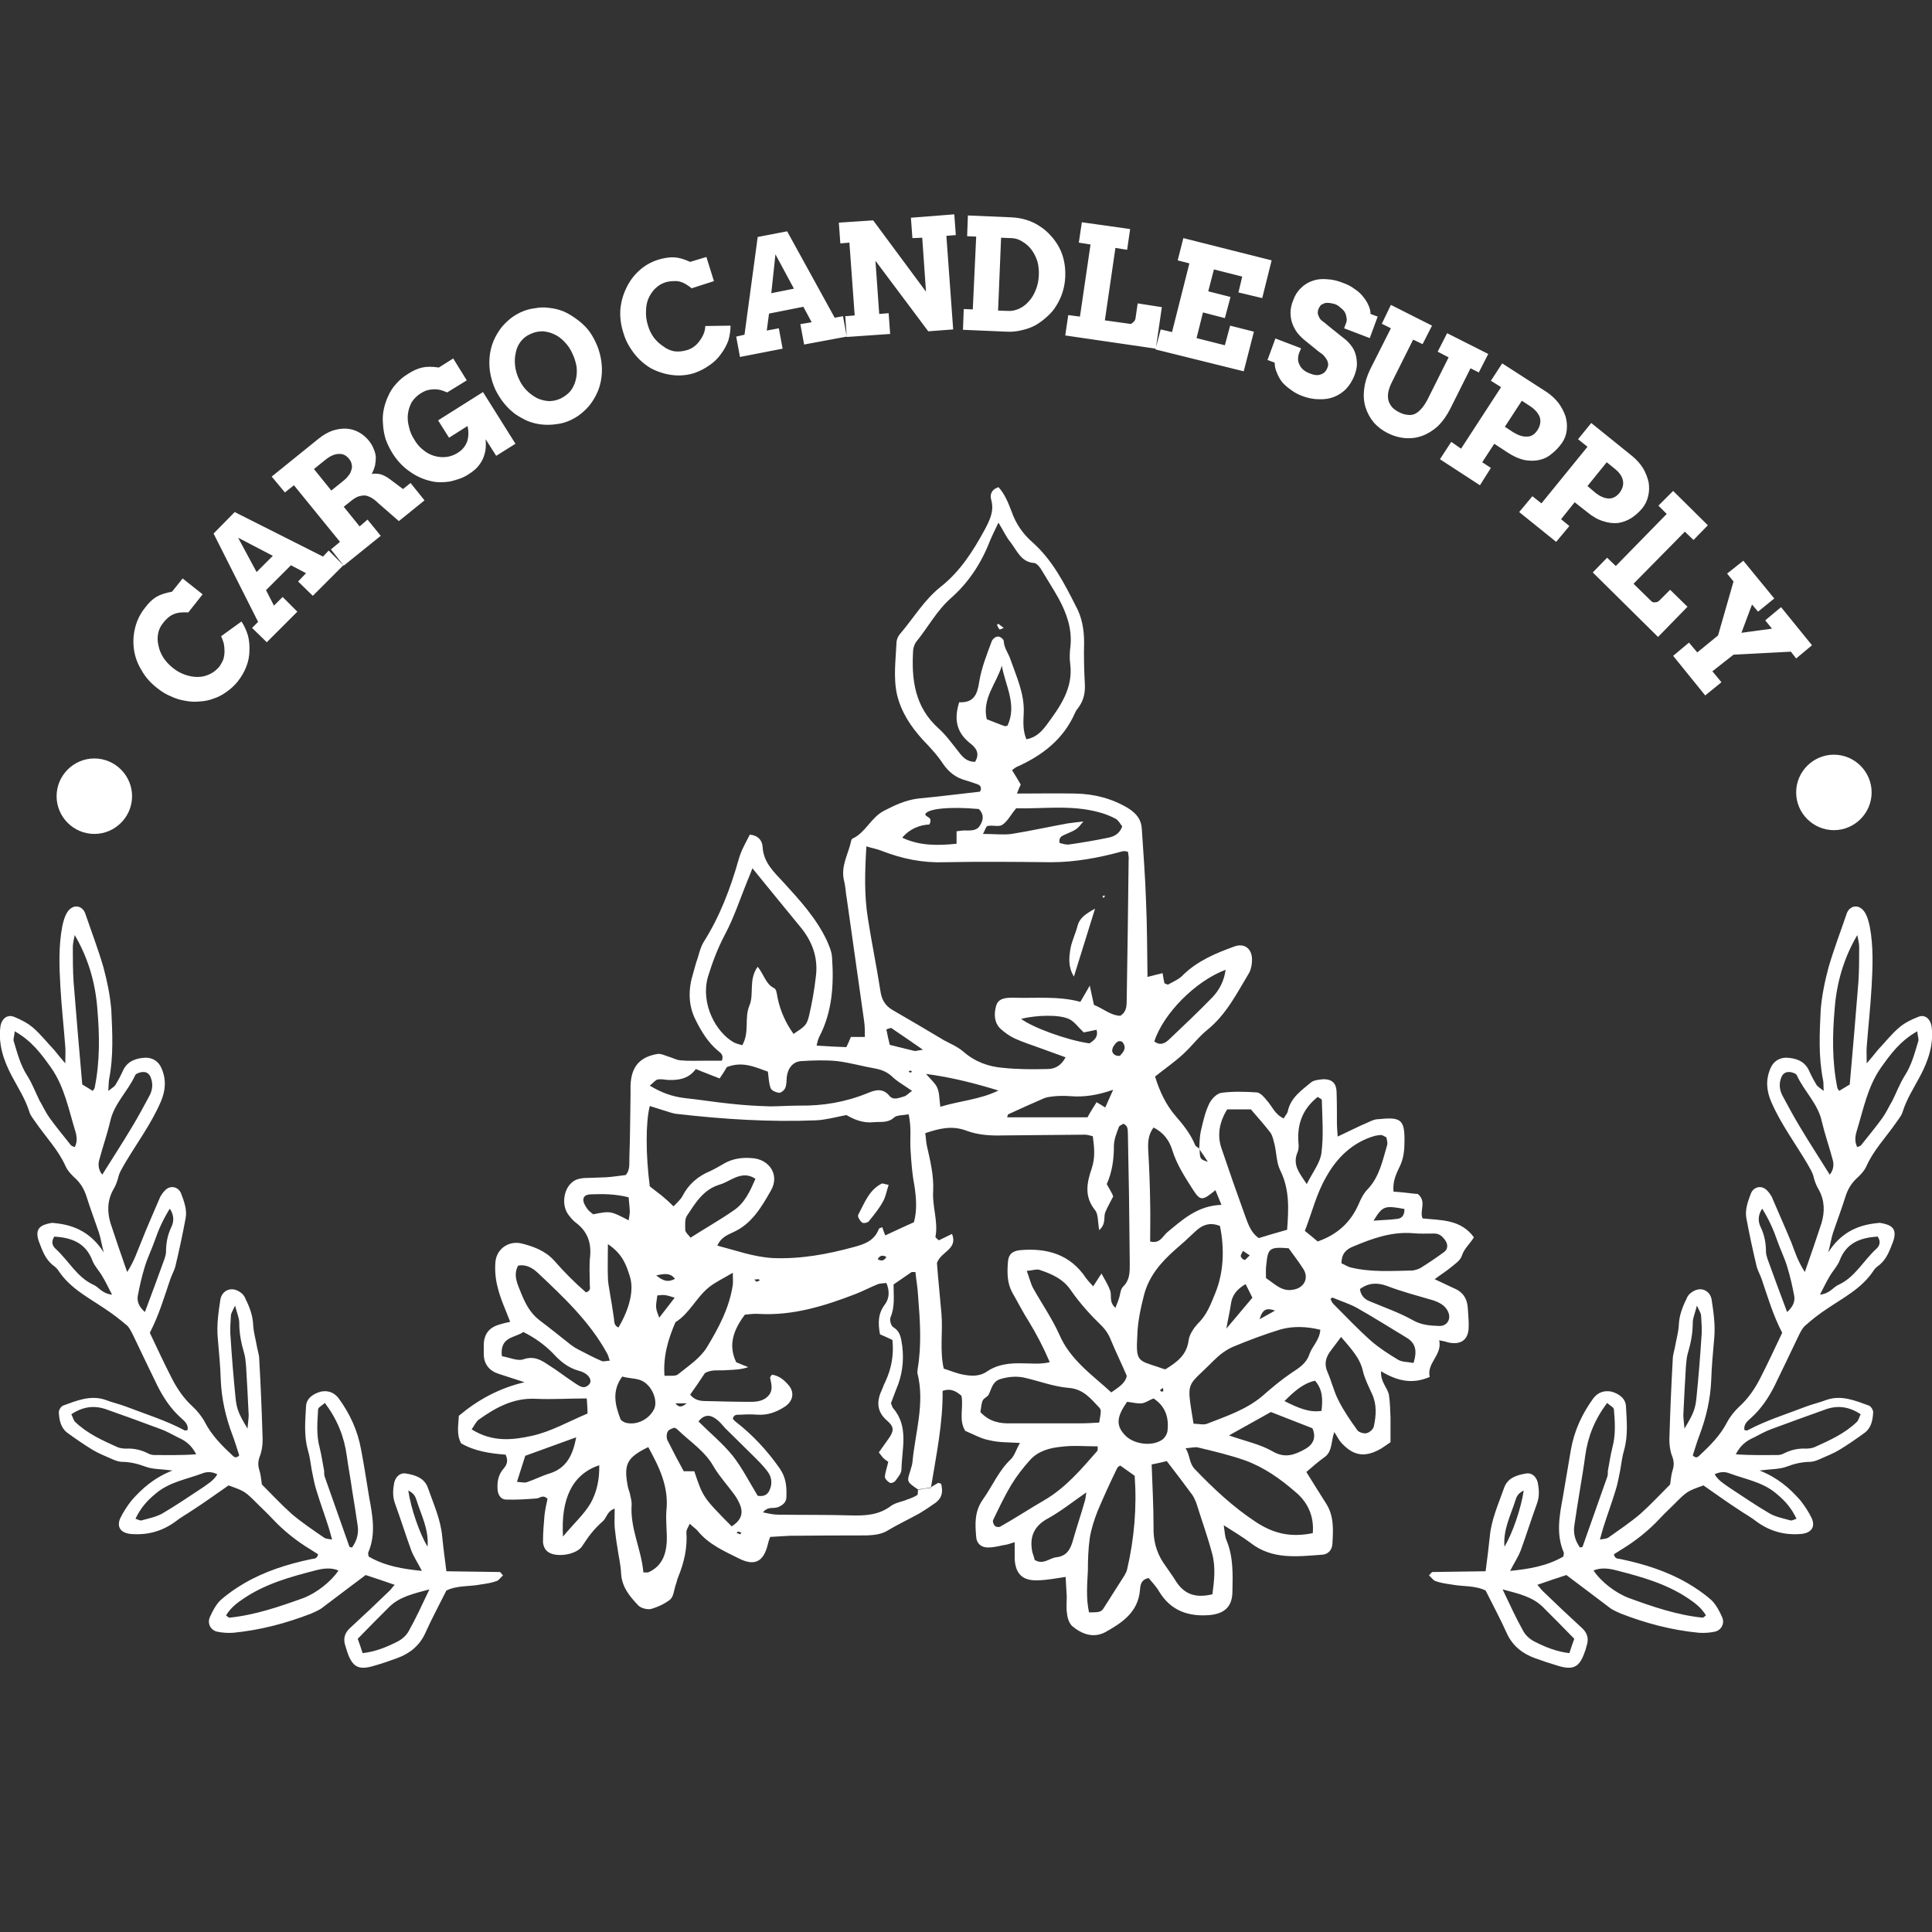 <?xml version="1.0" encoding="UTF-8"?> <svg xmlns="http://www.w3.org/2000/svg" version="1.2" viewBox="0 0 512 512" width="512" height="512"><rect x="0" y="0" width="512" height="512" fill="#333333" stroke="none"/><style>.a{fill:#fff}</style><path fill-rule="evenodd" class="a" d="m478.3 337.1c1.7-4.9 3.1-8.9 4.4-12.9 0.9-3 0.9-6-0.7-8.9-0.6-1-1-2-1.3-3.1-0.3-1.5-1.1-2.6-1.8-3.9-3.2-5.4-7-10.5-9.5-16.3-1.3-3-1.5-5.9-0.2-8.9 0.8-1.9 2.4-2.8 4.2-2.8 2.4 0.1 4.8 0.8 6 3.4q0.9 2 2 3.8c0.3 0.5 0.9 0.8 1.9 1.6-0.1-1.5 0-2.3-0.2-3-1.2-6.1-0.9-12.2-0.6-18.4 0.3-3.8 1.1-7.7 2.1-11.4 1.4-4.8 3.2-9.5 4.8-14.2 0.7-2 3-2.7 4.6-0.6 0.8 1.1 1.2 2.6 1.5 4 1 5.3 0.8 10.6 0.5 15.9-0.3 5.4-0.9 10.7-1.3 16-0.1 1.2 0 2.5 0 4.4 1.3-1.5 2.1-2.5 2.9-3.5 1.9-2 3.6-4.2 5.7-6 1.4-1.2 3.2-2.1 5-2.8 1.8-0.8 3.3 0.5 3.6 2.6 0.6 4.7-0.9 9-3 13-1.7 3.2-3.6 6.1-4.7 9.6-0.3 1-1.1 1.9-1.7 2.8-2.7 3.9-6 7.3-7.9 11.6-0.6 1.3-1.7 2.4-2.8 3.4-1.3 1.3-2.1 2.7-2.7 4.5-1 3.2-2.2 6.4-3.3 9.6-0.5 1.5-0.7 3.1-1.3 5.3 3.2-5 7.4-7.1 12.4-7.7 0.5 0 1-0.2 1.5-0.1 2.8 0.5 4.5 1.4 3.3 4.9-0.9 2.3-1.6 4.5-3.6 6.2-0.7 0.5-1.3 1-1.7 1.7-3.1 4.6-7.9 7-12.3 10-2 1.3-3.9 2.8-5.7 4.4-0.8 0.7-1.3 1.8-1.8 2.8-2.1 4.4-4.2 8.8-6.3 13.1-1.6 3.2-3.6 6.2-6.3 8.6-0.9 0.8-2 1.7-1.7 3.2 0.3 0 0.7 0.2 0.9 0 4.9-2.6 10.1-4.2 15.3-6.2 1.8-0.7 3.7-1.1 5.5-1.8 4-1.4 7.7 0.2 11.3 1.5 0.5 0.2 1.2 1.2 1.1 1.9-0.1 1.9-0.5 3.9-2.1 5.2-2.2 1.6-4.5 3.2-6.8 4.6-1.5 0.9-3.2 1.6-4.8 2.3-0.9 0.4-1.8 0.8-2.8 0.9-2.3 0-4.4 0.5-6.5 1.3-1.9 0.7-4.1 0.6-7.1 1 4.8 1.9 8 4.7 10.8 7.9 1.2 1.5 2.3 3.2 3.1 4.9 0.9 2.3-0.3 3.7-2.7 4-4.4 0.4-8.3-0.6-11.9-3.2-1.5-1.2-3.2-2.1-4.8-3.2-3.1-2-6.1-4.2-9.3-6.4 0.1-0.1 0-0.1-0.2 0-4.2 1.5-4.2 1.5-7.7 5-1.3 1.3-2.6 2.5-3.8 3.8-3 3.2-6.4 5.9-10.2 8.2-0.6 0.4-1.3 0.8-1.9 1.2 0.3 1.4 1.2 1.1 1.9 1.3 6.2 1.3 12.2 3.2 17.7 6.4 2.2 1.3 4.4 2.8 6.3 4.5 1.2 1.2 2.1 2.9 2.8 4.5 0.7 1.6-0.2 3.4-1.9 3.8-1.4 0.3-2.9 0.4-4.3 0.3-7.2-0.7-14-2.5-20.7-5.1-0.9-0.4-1.8-0.8-2.6-1.3-3.8-2.9-7.7-5.8-11.8-8.9q-3.4 1.1-7.7 2.6c0.6 0.6 0.9 1.1 1.3 1.5 3.5 3.4 7 6.7 10.6 10 1.5 1.4 1.8 3 1.1 4.9-0.1 0.4-0.2 0.9-0.4 1.3-1.4 4.2-3.1 5-7.3 3.7-2-0.6-4.1-1.3-6-2-3.3-1.2-5.9-3.3-7.4-6.6-1.7-3.8-3.7-7.5-5.6-11.3-2.9-1.4-6.1-1-9.1-1.6-1.4-0.2-2.8-0.4-4.2-0.9-0.6-0.2-1.1-1-1.7-1.5 0.4-0.4 0.6-0.8 0.9-0.9 4.6-0.1 9.3-0.1 14.1-0.2 0.4-3.1 0.8-6.1 1.1-9.1 0.4-4.6 2.3-8.7 3.8-13 0.9-2.6 3.3-3.4 5.8-3.8 1.5-0.3 2.7 0.8 3.1 2.3 0.4 2 0.5 3.8-0.2 5.7-1.5 4.1-2.8 8.3-4.3 12.4-0.7 1.8-1.8 3.4-2.8 5.4 5.1-0.5 9.8-1.3 14.1-3.8 0.1-0.5 0.2-0.9 0.1-1.1-2.1-4.9-1.1-9.9-0.2-14.8 0.7-4.2 1.4-8.3 2.1-12.4 0.9-5.1 3-9.6 6-13.7 1.2-1.5 2.8-2.1 4.8-1.7 2 0.6 3.7 1.8 3.8 3.9 0.2 3.9 0.6 7.7-0.5 11.6-0.5 1.7-0.7 3.4-1 5.2-0.4 1.9-0.7 3.8-1.3 5.6-1 3.3-2.2 6.5-3.2 9.7-0.3 0.9-0.5 1.8-0.9 3.2 1.1-0.2 1.7-0.2 2.2-0.5 2.8-2 5.8-4 8.5-6.3 2.8-2.5 5.3-5.2 7.9-7.8 0.2-1.4 0.3-2.7 0.7-3.9 0.4-1.3 0.3-2.4-0.2-3.7-0.5-1.3-0.7-2.8-0.7-4.3q0.3-10.6 0.9-21.3c0-1.2 0.5-2.5 0.7-3.8 0.3-1.7 0.8-3.4 0.9-5.2 0.1-2.5 0.9-4.7 2-6.9 0.2-0.6 0.6-1.2 1.1-1.6 2.6-2.1 5.2-0.7 5.6 1.7 0.5 3.3 1 6.7 0.7 10.1-0.3 3.7-0.7 7.4-0.8 11.1-0.2 5.1-1.3 9.9-3.1 14.7-0.7 1.8-1.2 3.6-1.8 5.4 0.7 0.7 1.2 0.6 1.7 0.1 2.9-2.7 5.6-5.4 7.4-8.9 0.8-1.5 2-3 3.3-4.2 2.3-2.1 4-4.6 5.4-7.3 2.1-4.1 4-8.2 5.9-12.2-2.4-4.6-3.8-9.4-5.4-14.1-0.4-1.2-1.1-2.4-1.4-3.6-1-4.2-1.9-8.4-2.7-12.7-0.4-2.2 0.4-4.4 1.2-6.5 0.7-1.8 2.9-2.4 4.4-0.7 0.4 0.4 0.8 1 1.1 1.5 1.7 4 3.5 8 5.2 12.1 0.9 2.3 1.6 4.8 3.6 7.9zm-18.3 48.3c4 0.3 7.6 0.2 11.1 0.2 0.6 0 1.3-0.2 1.8-0.5 1.8-0.9 3.7-1.3 5.7-1.2 0.7 0 1.6-0.1 2.3-0.4 4-1.8 8-3.6 11.2-6.7 0.5-0.5 0.6-1.3 1-2-3-2-5.9-2.4-9-1.4q-7.3 2.6-14.6 5.3c-1.7 0.6-3.2 1.5-4.8 2.3-1.8 0.8-3.4 1.9-4.7 4.4zm-34.1-13.6c-3.3 4.4-5.1 8.9-5.8 14-0.4 3-0.9 6-1.4 9q-0.8 4.8-1.5 9.6c-0.3 2.1 0.3 4 1.5 5.7 0.4-0.1 0.7-0.1 0.7-0.2q3.3-9.3 6.6-18.7c0.1-0.4 0.1-1 0.1-1.4 0.4-2.1 0.7-4.2 1.2-6.2 0.9-3.3 0.7-6.7 0.4-10.1 0-0.5-1-1-1.8-1.7zm66.3-124c-3.7 6.3-5.5 12.9-6 19.6-0.6 6.9-0.7 13.9 0.7 20.8 0 0.3 0.3 0.5 0.5 0.9q1.5-0.9 2.8-1.7c0.8-9.2 1.6-18.2 2.3-27.2 0.2-3.1 0.2-6.2 0.2-9.2 0-1.1-0.3-2.1-0.5-3.2zm15.9 25.5c-4.6 2.6-7.1 6.1-9.6 9.6-3.6 5.1-4.7 11.2-6.5 17-0.4 1.4-0.5 2.8 0.2 4.1 0.5-0.2 0.8-0.3 1-0.5 1.9-2.4 3.9-4.8 5.7-7.3 1-1.4 1.7-3 2.6-4.5 1.1-2.2 1.9-4.4 3.2-6.5 1.9-2.9 2.7-6.1 3.7-9.4 0.1-0.5-0.2-1.2-0.3-2.5zm-85.8 142.9c2 3 5.9 6 9.4 7.3 6.3 2.3 12.7 4.5 19.5 5.2 0.2 0 0.5-0.3 0.9-0.6-1.2-2-2.9-3.3-4.7-4.5-5.8-3.9-12.3-5.7-18.9-7.4-1.9-0.5-4.1-0.9-6.2 0zm62.6-104.9c0.9-1.1 1.2-2.5 0.8-3.9-0.9-3.4-2.1-6.8-2.9-10.2-1-4.7-4.7-8-6.6-12.2-0.2-0.5-1.3-0.9-2-0.9-1.1-0.1-1.9 0.6-2.2 1.6-0.6 1.6-0.4 3.2 0.4 4.7 1.5 2.8 3 5.6 4.7 8.4 2.5 4.2 5.2 8.3 7.8 12.5zm-86.7 109.9c2.1 4.4 3.6 7.7 5.4 10.9 0.6 1.2 1.8 2.3 3 2.9 2.9 1.5 5.9 2.7 9.3 3.1 0.4-1.3 0.8-2.4 1.3-3.8-2.8-2.9-5.6-5.7-8.4-8.5-2.7-2.6-6.1-3.4-10.6-4.6zm77.9-18.7c-1.3-2.7-2.8-4.6-5.5-6.8-3.6-3-8.2-3.7-12.4-5.3-1.1-0.4-2.4-0.4-3.8 0.3 1 1.7 2.6 2.6 4 3.6 3.5 2.3 7 4.7 10.6 6.8 1.6 0.9 3.6 1.3 5.4 1.8 0.5 0.2 1.1-0.3 1.7-0.4zm-2.5-54.8c1.6-1.4 2.1-2.8 1.9-4.2-0.5-2.7-1.1-5.3-1.9-7.9-0.7-2.3-1.8-4.5-2.6-6.8-1-2.9-2.2-5.6-4-8.5-1.2 1.8-1.1 3.5-0.4 4.9 1 2.1 1.4 4.2 1.4 6.5 0 0.6 0.2 1.3 0.4 1.9 1.6 4.5 3.3 9 5.2 14.1zm8.7-4.6c2.7-0.3 3.5-2 4.9-2.6 4.4-2 6.6-6.4 10-9.5 0.8-0.7 1.4-1.8 0.4-3.3-4.5 0.3-8.3 1.6-10.1 6.4-0.6 1.5-1.8 2.7-2.6 4.1-0.8 1.3-1.5 2.8-2.6 4.9zm-35.9 35.5c2.4-4 2.9-5.2 3.2-8.4q0.8-8 1.3-15.9c0.2-2 0-3.9-0.1-5.8-0.1-0.6-0.5-1.2-1.1-2.5-0.5 2-1.1 3.3-1.1 4.5 0 2.8-0.5 5.4-1.3 8.1-0.3 1-0.4 2.2-0.5 3.3q-0.4 6.5-0.7 13.1c0 1 0.2 2.1 0.3 3.6zm-42.6 16.4c-1.6 0.8-1.9 1.7-2.2 2.6-1.2 3.9-3.3 7.7-2.9 12.3 2.1-3.5 4.4-10.1 5.1-14.9z"></path><path fill-rule="evenodd" class="a" d="m37.4 329.2c1.6-4.1 3.4-8.1 5.1-12.1 0.3-0.5 0.7-1.1 1.1-1.5 1.5-1.7 3.7-1.1 4.4 0.7 0.8 2.1 1.6 4.3 1.2 6.5-0.8 4.3-1.7 8.5-2.7 12.7-0.3 1.2-1 2.4-1.4 3.6-1.6 4.7-3 9.5-5.4 14.1 1.9 4 3.8 8.1 5.9 12.2 1.4 2.7 3.1 5.2 5.4 7.3 1.3 1.2 2.5 2.7 3.3 4.2 1.8 3.5 4.5 6.2 7.4 8.9 0.5 0.5 1 0.6 1.7-0.1-0.6-1.8-1.1-3.6-1.8-5.4-1.8-4.8-2.9-9.6-3.1-14.7-0.1-3.7-0.5-7.4-0.8-11.1-0.3-3.4 0.2-6.8 0.7-10.1 0.4-2.4 3-3.8 5.6-1.7 0.5 0.4 0.9 1 1.1 1.6 1.1 2.2 1.9 4.4 2 6.9 0.1 1.8 0.6 3.5 0.9 5.2 0.2 1.3 0.7 2.6 0.7 3.8 0.4 7.1 0.7 14.2 0.9 21.3 0 1.5-0.2 3-0.7 4.3-0.5 1.3-0.6 2.4-0.2 3.7 0.4 1.2 0.5 2.5 0.7 3.9 2.6 2.6 5.1 5.3 7.9 7.8 2.7 2.3 5.7 4.3 8.6 6.3 0.4 0.3 1 0.3 2.1 0.5-0.4-1.4-0.6-2.3-0.9-3.2-1-3.2-2.2-6.4-3.2-9.7-0.6-1.8-0.9-3.7-1.3-5.6-0.3-1.8-0.5-3.5-1-5.2-1.1-3.9-0.7-7.7-0.5-11.6 0.1-2.1 1.8-3.3 3.9-3.9 1.9-0.4 3.5 0.2 4.7 1.7 3 4.1 5.1 8.6 6 13.7 0.8 4.1 1.4 8.2 2.1 12.4 0.9 4.9 1.9 9.9-0.2 14.8-0.1 0.2 0 0.6 0.1 1.1 4.3 2.5 9 3.3 14.1 3.8-1-2-2.1-3.6-2.8-5.4-1.5-4.1-2.8-8.3-4.3-12.4-0.7-1.9-0.6-3.7-0.2-5.7 0.4-1.5 1.6-2.6 3.1-2.3 2.5 0.4 4.9 1.2 5.8 3.8 1.5 4.3 3.4 8.4 3.8 13 0.3 3 0.7 6 1.1 9.1 4.8 0.1 9.5 0.1 14.2 0.2 0.2 0.1 0.4 0.5 0.8 0.9-0.6 0.5-1.1 1.3-1.7 1.5-1.4 0.5-2.8 0.7-4.2 0.9-3 0.6-6.2 0.2-9.1 1.6-1.9 3.8-3.9 7.5-5.6 11.3-1.5 3.3-4.1 5.4-7.4 6.6-1.9 0.7-3.9 1.4-6 2-4.2 1.3-5.9 0.5-7.3-3.7-0.1-0.4-0.3-0.9-0.4-1.3-0.7-1.9-0.4-3.5 1.1-4.9 3.6-3.3 7.1-6.6 10.6-10 0.4-0.4 0.7-0.9 1.3-1.5q-4.3-1.5-7.7-2.6c-4.1 3.1-8 6-11.8 8.9-0.8 0.5-1.7 0.9-2.6 1.3-6.7 2.6-13.5 4.4-20.7 5.1-1.4 0.1-2.9 0-4.3-0.3-1.7-0.4-2.6-2.2-1.9-3.8 0.7-1.6 1.6-3.3 2.8-4.5 1.9-1.7 4.1-3.2 6.3-4.5 5.5-3.2 11.5-5.1 17.7-6.4 0.7-0.2 1.6 0.1 1.9-1.3-0.6-0.4-1.3-0.8-1.9-1.2-3.8-2.3-7.2-5-10.2-8.2-1.2-1.3-2.5-2.5-3.8-3.8-3.5-3.5-3.5-3.5-7.7-5-0.2-0.1-0.3-0.1-0.2 0-3.2 2.2-6.2 4.4-9.3 6.4-1.6 1.1-3.3 2-4.8 3.2-3.6 2.6-7.5 3.6-11.9 3.2-2.4-0.3-3.6-1.7-2.7-4 0.8-1.7 1.9-3.4 3.1-4.9 2.8-3.2 6-6 10.8-7.9-3-0.4-5.2-0.3-7.1-1-2.1-0.8-4.2-1.3-6.5-1.3-1-0.1-1.9-0.5-2.8-0.9-1.6-0.7-3.3-1.4-4.8-2.3-2.3-1.4-4.6-3-6.8-4.6-1.6-1.3-2-3.3-2.1-5.2-0.1-0.7 0.6-1.7 1.1-1.9 3.6-1.3 7.3-2.9 11.3-1.5 1.8 0.7 3.7 1.1 5.5 1.8 5.2 2 10.4 3.6 15.3 6.2 0.2 0.2 0.6 0 0.9 0 0.3-1.5-0.8-2.4-1.7-3.2-2.7-2.4-4.7-5.4-6.3-8.6-2.1-4.3-4.2-8.7-6.3-13.1-0.5-1-1-2.1-1.7-2.8-1.9-1.6-3.8-3.1-5.8-4.4-4.4-3-9.2-5.4-12.3-10-0.4-0.7-1-1.2-1.7-1.7-2-1.7-2.7-3.9-3.6-6.2-1.2-3.5 0.5-4.4 3.3-4.9 0.5-0.1 1 0.1 1.5 0.1 5 0.6 9.2 2.7 12.4 7.7-0.6-2.2-0.8-3.8-1.3-5.3-1.1-3.2-2.3-6.4-3.3-9.6-0.6-1.8-1.4-3.2-2.7-4.5-1.1-1-2.2-2.1-2.8-3.4-1.9-4.3-5.2-7.7-7.9-11.6-0.6-0.9-1.4-1.8-1.7-2.8-1.1-3.5-3-6.4-4.7-9.6-2.1-4-3.6-8.3-3-13 0.3-2.1 1.8-3.4 3.7-2.6 1.7 0.7 3.5 1.6 4.9 2.8 2.1 1.8 3.8 4 5.7 6 0.8 1 1.6 2 2.9 3.5 0-1.9 0.1-3.2 0-4.4-0.4-5.3-1-10.6-1.3-16-0.3-5.3-0.5-10.6 0.5-15.9 0.3-1.4 0.7-2.9 1.5-4 1.6-2.1 3.9-1.4 4.6 0.6 1.6 4.7 3.4 9.4 4.8 14.2 1 3.7 1.8 7.6 2.1 11.4 0.3 6.2 0.6 12.3-0.6 18.4-0.1 0.7-0.1 1.5-0.2 3 1-0.8 1.6-1.1 1.9-1.6q1.1-1.8 2-3.8c1.2-2.6 3.6-3.3 6-3.4 1.8 0 3.4 0.9 4.2 2.8 1.3 3 1.1 5.9-0.2 8.9-2.5 5.8-6.3 10.9-9.5 16.3-0.7 1.3-1.5 2.4-1.8 3.9-0.3 1.1-0.7 2.1-1.3 3.1-1.6 2.9-1.6 5.9-0.7 8.9 1.3 4 2.7 8 4.4 12.9 2-3.1 2.7-5.6 3.7-7.9zm9.9 51.8c-1.6-0.8-3.1-1.7-4.8-2.3q-7.2-2.7-14.6-5.3c-3.1-1-6-0.6-9 1.4 0.4 0.7 0.5 1.5 1 2 3.2 3.1 7.2 4.9 11.2 6.7 0.7 0.3 1.6 0.4 2.3 0.4 2-0.1 3.9 0.3 5.7 1.2 0.5 0.3 1.2 0.5 1.8 0.5 3.5 0 7.1 0.1 11.1-0.2-1.3-2.5-2.9-3.6-4.7-4.4zm37-7.5c-0.2 3.4-0.5 6.8 0.4 10.1 0.5 2 0.8 4.1 1.2 6.2 0 0.4 0 1 0.1 1.4q3.3 9.4 6.6 18.7c0 0.1 0.3 0.1 0.7 0.2 1.2-1.7 1.8-3.6 1.5-5.7q-0.7-4.8-1.5-9.6c-0.4-3-1-6-1.4-9-0.7-5.1-2.5-9.6-5.8-14-0.8 0.7-1.8 1.2-1.8 1.7zm-65-122.5c0 3 0 6.1 0.2 9.2 0.7 9 1.5 18 2.3 27.2q1.3 0.8 2.8 1.7c0.2-0.4 0.5-0.6 0.5-0.9 1.4-6.9 1.3-13.9 0.7-20.8-0.5-6.7-2.3-13.3-6-19.6-0.2 1.1-0.5 2.1-0.5 3.2zm-15.7 24.8c1 3.3 1.8 6.5 3.7 9.4 1.3 2.1 2.1 4.3 3.2 6.5 0.9 1.5 1.6 3.1 2.6 4.5 1.8 2.5 3.8 4.9 5.7 7.3 0.2 0.2 0.5 0.3 1 0.5 0.7-1.3 0.6-2.7 0.2-4.1-1.8-5.8-2.9-11.9-6.5-17-2.5-3.5-5-7-9.6-9.6-0.1 1.3-0.4 2-0.3 2.5zm79.9 140.4c-6.6 1.7-13.1 3.5-18.9 7.4-1.8 1.2-3.5 2.5-4.7 4.5 0.4 0.3 0.7 0.6 0.9 0.6 6.8-0.7 13.2-2.9 19.6-5.2 3.4-1.3 7.3-4.3 9.3-7.3-2.1-0.9-4.3-0.5-6.2 0zm-48.6-117.4c1.7-2.8 3.2-5.6 4.7-8.4 0.8-1.5 1-3.1 0.4-4.7-0.3-1-1.1-1.7-2.1-1.6-0.8 0-1.9 0.4-2.1 0.9-1.9 4.2-5.6 7.5-6.6 12.2-0.8 3.4-2 6.8-2.9 10.2-0.4 1.4-0.1 2.8 0.8 3.9 2.6-4.2 5.3-8.3 7.8-12.5zm68.3 127c-2.8 2.8-5.6 5.6-8.4 8.5 0.5 1.4 0.9 2.5 1.3 3.8 3.4-0.4 6.4-1.6 9.3-3.1 1.2-0.6 2.4-1.7 3-2.9 1.8-3.2 3.3-6.5 5.4-10.9-4.5 1.2-7.9 2-10.6 4.6zm-65.6-22.9c1.8-0.5 3.8-0.9 5.4-1.8 3.6-2.1 7.1-4.5 10.6-6.8 1.4-1 3-1.9 4-3.6-1.4-0.7-2.7-0.7-3.8-0.3-4.2 1.6-8.8 2.3-12.4 5.3-2.7 2.2-4.2 4.1-5.5 6.8 0.6 0.1 1.2 0.6 1.7 0.4zm6-69.3c0.2-0.6 0.4-1.3 0.4-1.9 0-2.3 0.4-4.4 1.4-6.5 0.7-1.4 0.8-3.1-0.4-4.9-1.8 2.9-3 5.6-4 8.5-0.8 2.3-1.9 4.5-2.6 6.8-0.8 2.6-1.4 5.2-1.9 7.9-0.2 1.4 0.3 2.8 1.9 4.2 1.9-5.1 3.6-9.6 5.2-14.1zm-16.5 4.6c-0.8-1.4-2-2.6-2.6-4.1-1.8-4.8-5.6-6.1-10.1-6.4-1 1.5-0.4 2.6 0.4 3.3 3.4 3.1 5.6 7.5 10 9.5 1.4 0.6 2.2 2.3 4.9 2.6-1.1-2.1-1.8-3.6-2.6-4.9zm38.8 36.8q-0.3-6.6-0.7-13.1c-0.1-1.1-0.2-2.3-0.5-3.3-0.8-2.7-1.3-5.3-1.3-8.1 0-1.2-0.6-2.5-1.1-4.5-0.6 1.3-1 1.9-1.1 2.5-0.1 1.9-0.3 3.8-0.1 5.8q0.5 7.9 1.3 15.9c0.3 3.2 0.8 4.4 3.2 8.4 0.1-1.5 0.3-2.6 0.3-3.6zm47.4 34.9c0.4-4.6-1.7-8.4-2.9-12.3-0.3-0.9-0.6-1.8-2.2-2.6 0.7 4.8 3 11.4 5.1 14.9z"></path><path fill-rule="evenodd" class="a" d="m317.8 304.5c0.1-1.5 0.1-3.1 0.4-4.6 0.6-2.5 1.1-5 2.2-7.3 0.6-1.3 2-2.8 3.3-3 3.1-0.4 6.2-0.3 9.4-0.1 0.9 0.1 1.9 1.2 2.6 2.1 1.4 1.5 2.1 3.7 4.5 4.8 0.4-0.8 1-1.3 1.1-2 0.8-3.6 3.7-5.5 6.2-7.6 0.8-0.6 2.2-0.7 3.3-0.8 2.2 0 3.3 1.1 3.4 3.2 0.1 2.7 0.1 5.5 0.1 8.2 0 1.2 0.1 2.3 0.2 3.8 2.8-1.3 5.3-2.6 7.9-3.7 0.9-0.4 1.8-0.9 2.8-0.9 5.9-0.6 7.1-0.1 7 5.9 0 2.2-0.2 4.3-1.1 6.3-1 2.1-2.1 4.2-1.8 7q1.7 0.1 3.4 0.3c1.1 0.1 2.2 0.3 3 0.3 2.5 2 0.4 4.4 1.3 6.5 4.9 0.5 10.1 0.2 13.6 5-1.1 1.8-2.6 3-3.2 4.9-0.4 1.3-2 2.3-3.2 3.3-1.1 0.9-2.4 1.7-4 2.9 2.1 1 3.6 1.7 5.1 2.4 2.5 1 3.6 2.9 3.7 5.5 0.1 1.7 0.3 3.5 0.2 5.2-0.2 3.1-2.2 4.3-5.2 3.7-0.7-0.2-1.4-0.4-2.6-0.6 0.9 3.9-3.4 6-2.5 9.7-4.6 2-8.6 1.1-12.9-1.5-0.2 2.9 1.8 4.4 2.1 6.4 0.3 2 0.3 3.9 0.4 5.9 0 2.1 0 4.2 0 6.5-0.9 0.6-1.7 1.2-2.5 1.7-4.2 2.4-7.2 2-10.4-1.4-0.7-0.7-1.1-1.6-2-3-0.9 2.6-0.5 5.1-2.5 6.6-1.7 1.2-3.3 2.6-4.9 4 1.7 2.7 3.4 5.5 5.2 8.3 2.2 3.4 1.9 7.1 1.7 10.8-0.1 1.6-1.2 2.7-2.6 2.8-6.7 0.5-13.4 1.4-19.2-3.2-2-1.5-4.2-2.8-7-4.6 0.3 1.9 0.3 3 0.7 3.9 1.9 4.5 1.7 9.2 1.6 13.9-0.1 3.8-2.1 5.6-5.9 6-5.7 0.5-10.4-1.1-13.5-6.2-0.8-1.4-1.9-2.5-2.8-3.6-2.1 0.4-2.2 2-2.3 3.2-0.5 5.9-4.8 8.7-9.3 11.2-3.2 1.6-6.2 0.4-8.7-1.7-0.7-0.7-1.2-2-1.3-3.1-0.3-1.6-0.1-3.2-0.1-4.7-0.1-1.8-0.2-3.5-0.3-5.2-2.7 0.4-5.2 0.9-7.6 0.9-3.9 0.1-5.7-1.8-5.9-5.7 0-1.3 0-2.6 0-4.4-1.3 0.4-2.1 0.7-3.1 0.8-1.3 0.3-2.6 0.6-4 0.6-1.8 0-3-1.1-3.1-2.8-0.3-3.5-0.5-6.8 1.9-10.1 2.4-3.4 4.1-7.5 7.3-10.5 1-1 1.4-2.6 2.4-4.3-3.1-0.2-5.6-0.1-8-0.7-2.3-0.4-4.3-1.6-6.5-2.5-1.8-2.9-0.4-6.1-1-9.3-1.3-1.1-2.7-2.1-5-1.3 0.1 8.6-1.7 17.1-3.1 25.7q-1.7 0.2-3.3 0.5c-3.1-2.1-3.1-2.1-2.2-4.9 0.2-0.8 0.5-1.5 0.6-2.3 0.7-7.9 3.4-15.7 1.3-23.8 0-0.3 0.1-0.7 0.1-1.1 1.1-6.5 0.6-12.9 0.1-19.3-0.1-2.1-0.5-4.2-0.7-6.3-0.6 0-0.9 0-1 0-1.6 1.1-3.2 2.2-4.8 3.3 0 3 0.4 5.9-0.8 8.7-0.3 0.7 0.1 2.2 0.7 2.6 2 1.2 2.1 3.1 2.4 5 0.5 4 0 7.8-1.6 11.5-0.5 1.3-1 2.6-1.4 3.7 0.3 0.5 0.3 1 0.6 1.3 4.2 4.9 2.3 10.7 2.2 16.2 0 1-0.9 2.1-1.6 3-0.2 0.4-1.1 0.7-1.4 0.6-0.6-0.3-1.4-1.1-1.4-1.6 0.1-1.3 0.6-2.6 0.9-4-0.4-0.3-0.9-0.6-1.3-1-0.4-0.4-0.7-0.9-1.2-1.5 0.9-1.3 1.8-2.5 2.7-3.8 1.3-1.9 1.4-3-0.5-4.6-2.9-2.5-2.8-5.3-1.3-8.4q0.4-1.1 0.9-2.1c1.6-3.5 2.2-7.1 1.8-10.9-1.1-0.5-2.1-1-3.3-1.5-0.5-2.8-0.6-5.4 1.3-7.9 1.2-1.6 1.3-3.6 0.4-5.7-0.8 0.1-1.6 0.1-2.2 0.3-2 0.8-3.9 1.8-5.9 2.6-8.3 3.2-16.6 5.8-25.7 5.3-1.3-0.1-2.6 0.1-3.7 0.2-3 4-4.5 8-2.3 12.6 1.1 0.5 2.2 0.9 3.2 1.3-2 0.7-3.9 0.7-5.7 0.8-2 0.2-4-0.3-5.8 0.8q-1.9 2.9-3.9 5.7c1.3 1.6 2.9 1.7 4.4 1.7 3.9 0.1 7.8 0.2 11.7 0.2 1.8 0 3.6-0.3 4.8-1.8 1.1-1.4 0.6-3 0.3-4.5-0.1-0.3 0.3-0.6 0.5-0.9 1.9 0.3 3.2 1.4 4.4 2.8 1.7 2 1.1 4.4-1.2 5.8-2.2 1.4-4.5 2.2-7.2 2-1.3-0.1-2.7-0.1-4.1 0-0.9 0.1-2-0.3-2.3 1.1 0.3 0.3 0.5 0.6 0.8 0.8 4.5 3.5 8.3 7.6 11.6 12.3 1.8 2.6 1.9 5 1.8 7.8-0.1 1.3-1 2-2.2 2.5-1.2 0.5-2.7-0.3-4 1.4 1.5 0.3 2.7 0.6 4 0.6 6.4 0.1 12.9 0 19.4 0.2 3.8 0.1 7.3-0.1 10.5-2.5 1.2-0.9 2.9-1.1 4.3-1.7 0.9-0.3 1.9-0.7 2.7-1.2 0.2-0.2 0.1-1 0.2-1.5q1.7-0.2 3.3-0.5c0.6-0.4 1.3-0.8 2-1.2 0.1-0.1 0.3 0.1 0.8 0.2 0.5 1.9 0.4 3.6-1.4 5-1.4 1-2.9 2-4.4 2.9-2.9 1.6-5.9 3-8.7 4.7-1.7 0.9-3.4 1-5.1 1.1q-10.3 0-20.6 0.1c-1.7 0.1-3.4 0.2-5.1 0.3-0.3 0.8-0.5 1.4-0.6 1.9-1.1 4.6-3.4 5.9-7.5 3.9-4-2-8.2-3.8-11.1-7.4-0.5-0.6-1.2-1-2.1-1.9-0.4 0.9-0.9 1.6-0.9 2.2 0.3 4.2-0.6 8.1-2.2 12-0.3 0.7-0.4 1.5-0.7 2.2-0.4 1.3-0.5 2.9-1.4 3.7-1.4 1.1-3.3 2-5.1 2.5-1 0.2-2.6-0.2-3.3-0.9-2.3-2.4-4.4-4.9-4.6-8.5-0.1-2.4-0.7-4.7-1-7-0.3-1.7-0.5-3.4-0.7-5.2-0.1-1.5 0-3.1 0-5-2.1 0.7-2.1 2.5-3.2 3.4q-1.6 1.4-2.9 3c-1 1.2-1.8 2.5-2.7 3.8-1.7 2.1-7 2.9-9.1 1.1-0.7-0.6-1.1-1.7-1.1-2.6 0-2.3 0.2-4.6 0.4-7 0.2-1.5 0.5-3 0.8-4.3-1.2-1.2-2-0.2-2.8-0.1-2.7 0.2-5.5 0.4-8.2 0.3-1.2 0-2-1-2.2-2.3-0.2-2 0-3.9 1.3-5.6 0.9-1 1.7-2.1 0.8-4-4-0.3-8.2-0.9-11.8-3-1.3-2.5-0.7-4.8-0.6-7.3 5-4.2 10.6-7.3 17.4-8.9-2.5-0.8-4.6-1.5-6.8-2.2-2.5-0.8-3.9-2.5-4-5.1 0-0.8 0-1.6 0-2.4 0-2.9 1.3-4.8 4.2-5.6q1.3-0.4 2.8-0.7c-1.2-3.2-2.6-6.1-3.3-9.1-0.6-2.2-0.8-4.6-0.6-6.9 0.4-3.4 3.5-5.5 6.8-4.8 3.2 0.8 6.3 1.9 8.7 4.5 2.7 3.1 5.6 6 8.5 8.5 1.4-0.5 1-1.3 1-2 0-2.6-0.2-5.2 0.1-7.7 0.3-3.6-0.8-6.5-3.7-8.7-0.8-0.6-1.4-1.3-2-2.1-2-2.5-1.4-7.1 1.2-8.9 0.8-0.6 1.8-0.8 2.8-0.9 1.9-0.1 3.9-0.1 5.8-0.2 1.8-0.1 3.5-0.4 5.3-0.6 1.3-1.4 0.9-3.3 1-5 0.2-5.5 0.2-10.9 0.3-16.4 0-0.8 0-1.6 0-2.4 0.2-4.9 2.4-7.5 7.2-8.3 0.9-0.1 1.9 0.4 2.8 0.7 1.1 0.3 2.1 0.9 3.2 1 2.1 0.2 4.3 0.1 6.5 0.1 1.5 0 3.1 0 4.5 0 0.6-1.6-0.4-2.1-1.1-2.7-2.6-2.2-4.3-5-5.8-8-2.1-4.1-2-8.3-0.7-12.5 0.4-1.3 0.7-2.7 1.2-4 0.4-1.4 0.8-3 1.6-4.3 4.3-6.8 7.1-14.2 9.3-22 0.6-2.2 1.8-4.2 2.9-6.4 2 0.1 3.3 1.4 3.4 3.2 0.2 4.1 2.9 6.6 5.5 9.4 4.3 4.7 8.7 9.5 11.5 15.4 0.6 1.4 1.3 2.9 1.4 4.5 0.5 7.2 0.1 14.4-3.4 21.1-0.3 0.6-0.5 1.4-0.7 2.3 2.8 0.2 5.3 0.3 7.9 0.4 0.4-0.9 0.8-1.7 1.2-2.7 1.2 0 2.3 0 3.7 0 0-1.5 0-2.8-0.2-4.2q-2.3-16.2-4.6-32.5c-0.3-1.5-0.3-3.1-0.7-4.6-1-4 1.2-7.3 1.9-10.8 0.1-0.2 0.2-0.5 0.4-0.5 3.4-1.6 4.8-5.5 8.2-7.3 2.9-1.5 5.8-2.9 9.3-3.3 5.4-0.5 10.8-1.2 16.2-1.8 0.4-0.7 0.4-1.5-0.5-1.9q-1.6-0.6-3.3-1.1c-2.6-0.7-4.5-2.2-6-4.4-1.5-2.3-3.4-4.3-5.3-6.3-3.2-3.5-5.8-7.4-6.9-12.1-1-4.6-0.3-9.3-0.1-14 0.1-0.7 0.5-1.6 1-2.1 3.5-4.1 6.3-8.9 10.7-12.4 5.2-4.1 8.6-9.5 11.7-15.2 1.3-2.5 2.5-4.8 1.7-7.8-0.4-1.3-0.1-2.7 1.9-3.4 1.7 1.8 2.6 4.2 3.5 6.5 1.1 3.2 3 5.9 5.5 8.1 5.3 4.7 8.4 10.8 11.5 16.9 1.6 2.9 2.2 6.2 2.2 9.6-0.1 3.7 0 7.5 0.2 11.2 0.1 2.2-0.3 4.2-1.7 6.1-0.3 0.4-0.7 0.9-0.9 1.4-3.1 7.1-8.8 11.4-15.6 14.4-0.3 0.2-0.6 0.4-1.1 0.8q1.2 1.9 2.3 3.8c-0.3 0.7-0.6 1.3-1 2.4 5.4 0 10.5-0.1 15.5 0 5 0.1 9.7 1.3 14 3.9 2.2 1.4 3.5 3 3.6 5.6 0.4 6.3 0.9 12.5 1.1 18.8 0.3 6.6 0.3 13.3 0.4 20.3 1.5-0.4 2.7-0.7 4-1q0.2 1.4 0.5 2.7c0.4 0.1 0.8 0.4 1 0.3 1.4-0.8 2.9-1.4 3.9-2.5 3.9-3.8 8.7-5.8 13.7-7.6 2.6-0.9 4.6 0.6 4.6 3.5 0 1.1-0.2 2.4-0.7 3.4-3.2 5.3-6 11-11 15.1-2.4 1.9-4.3 4.5-6.6 6.6-2.3 2.1-4.9 3.9-7.4 5.9 1.2 3.9 2.9 7.5 5.4 10.4 2.1 2.4 4 4.8 5.2 7.7 0.2 0.5 0.8 0.7 1.2 1 0.1 2.8 0.1 2.8 2.2 3.5-0.9-1.4-1.6-2.4-2.3-3.4zm-88.2-80.2c-0.4 6.7-0.6 12.9 0.4 19.1 1 6.4 2.3 12.7 3.3 19.1 0.3 2.3 1.2 4 3.3 5.2 4.5 2.6 9.1 5.3 13.6 8 1.7 0.9 3.6 1.7 5.1 3 3.1 2.7 6.7 4 10.6 4.3 3.9 0.4 7.8 0.4 11.7 0.3 2 0 3.6-0.9 4.8-3.1-2.5-0.9-4.7-1.7-6.9-2.5-2.2-0.8-4.4-1.5-6.6-2.5-1.3-0.6-2.7-1.6-3.8-2.6-1.7-1.7-1.7-4-1.1-6.1 0.6-2 2.6-2.1 4.4-2.1 6 0.2 12.1-0.5 17.9 1.1 0.8-1.4 1.5-2.5 2.5-4.3 0.5 2.3 0.8 3.7 1.1 5.1 2.5 1 4.4 2.8 7 2.9 2-1.3 1.6-3.2 1.7-4.9q0.3-18.2 0.5-36.4c0.1-0.8-0.1-1.5-0.2-2.2-0.6-0.1-1-0.2-1.4-0.1-6.2 1.7-12.5 2.9-19 2.9-9.4-0.1-18.8-0.2-28.2 0-5.8 0.2-11.2-0.9-16.6-3-1.2-0.5-2.5-0.7-4.1-1.2zm22.7 102.7c1.6 4.1-2.9 4.6-4 7.7 0.3 4.1 0.8 8.8 1.2 13.5 0.4 4.8-0.5 9.7 0.6 14.5 1.9 0.6 3.5 1.3 5.2 1.6 2.1 0.4 4.3 0.5 6.2-0.8 2.9-2 6.2-2.3 9.6-2.2 2.2 0 4.5 0.3 7.1-0.3-1.7-4-3.5-7.4-5.5-10.7-1.6-2.5-2.9-5.1-4.4-7.7-1.4-2.5-1.4-5.2-1.2-8 0.1-2.1 1.1-3.1 3.3-3.3 7.1-0.6 13.2 1.1 17.4 7.4 0.5 0.7 1.2 1.4 1.9 2.2 0.8-1.2 1.3-2 2.2-3.4 1 1.8 1.8 3.1 2.3 4.5 0.5 1.3-0.4 3 1.4 4.6 0.4-1.1 0.7-1.7 0.9-2.4 0.4-1.1 0.4-2.5 1.1-3.2 1.8-1.7 1.8-3.8 1.8-5.9q-0.1-9.1-0.2-18.2c-0.1-5.5-0.2-11-0.3-16.5-0.1-0.8 0.2-2-1.2-2.6-0.4 0.3-1.1 0.5-1.2 0.9-0.6 1.6-1.3 3.3-1.3 5 0 3.6-0.5 7-1.9 10.1 0.6 1.1 1.1 1.9 1.5 2.7 0.1 0.2 0.1 0.4 0.2 0.6-0.7 1.4-1.5 2.7-2.1 4.2-0.5 1.3 0.3 3-1.6 4.7-0.4-2.2-0.2-4.2-1.1-5.3-2.9-3.6-2.2-7.2-0.9-11 1-2.9 0.7-5.7 0.3-8.6-0.9-0.2-1.5-0.4-2-0.4-7.3 0.1-14.5 0.1-21.8 0.2-3.3 0.1-6.7-0.1-9.8-1.3-3.8-1.4-7.2-0.5-10.8 0.7 0.2 1.3 0.2 2.2 0.4 3.2 0.9 4 1.9 8 1.7 12.1-0.3 4.1 1.4 8.1 0.6 12.2 0 0.2 0.5 0.5 0.9 0.9 1.1-0.5 2.2-1.1 3.5-1.7zm-11.5-31.7c-1.6 0.3-3.1 0.2-3.8 0.8-1.7 1.6-3.6 1.1-5.5 1.3-2.9 0.3-5.3-0.8-7.2-1.9-3.1 0.6-5.6 1.3-8.1 1.4-12.3 0.5-24.6-0.3-36.8-1.7-1.2-0.1-2.3-0.6-3.4-0.9q-1.9-0.6-3.8-1.2c-1.1 4.2-1.1 12.9 0 21.3 1 0.8 2.1 1.6 3.1 2.4 1.1 0.9 2.1 1.8 3.2 2.9 0.9-1 1.9-1.8 2.4-2.8 1.6-3.1 4.1-5.2 7.2-6.5 1.3-0.6 2.5-1.3 3.7-2 2.2-1.3 4.7-1.7 7.3-1.5 4.8 0.2 7.6 4.5 5.2 8.6-2.5 4.4-5.1 8.9-10.1 11.1-1.5 0.7-3.2 1.4-4.1 3.5 5 1.3 9.6 3 14.7 3.3 7.4 0.3 14.4-1 21.4-2.9 3-0.8 5.5-1.7 6.7-4.8 0-0.2 0.6-0.3 0.9-0.5 0.2 0.7 0.5 1.4 0.8 2.2 2.6-1.2 5.1-2.4 7.6-3.5 0.9-3.3 0.6-6.5 0.1-9.9-0.6-3-0.8-6.2-1-9.3-0.2-2.9 0.3-5.8-0.5-9.4zm23.8-156.8c-1.1 2.3-1.7 3.5-2.2 4.7-2.3 6-5.7 11.2-10.5 15.4-3.7 3.3-6 7.7-9.1 11.5-0.4 0.5-0.7 1.4-0.8 2.1-0.5 7.9 0.4 15.2 6.8 20.9 2 1.8 3.6 4.1 5.3 6.2 1.1 1.5 2.3 2.6 4.3 2.6 1.4-2.3 0.2-3.8-1.4-5-3.6-2.9-4.2-6.4-2.8-10.8 3.9 0.2 4.8-2.1 5.3-5.4 0.6-3.7 2-7.2 3.3-10.7 0.2-0.6 1-1.3 1.6-1.3 0.6-0.1 1.6 0.7 1.6 1.2 0.1 1.9 1.3 3.3 1.8 4.9 1.6 4.6 3.7 9 3.5 14.1-0.1 2.2-0.3 4.6 0.7 7 2.5-0.4 4-2 5.3-3.7 3.6-4.9 7.2-9.8 6.3-16.4-0.2-1.6-0.1-3.2 0.1-4.7 0.4-4.5-1-8.5-3.1-12.4-1.5-2.7-3.2-5.3-4.8-8-0.4-0.6-1.1-1.4-1.7-1.5-3.5-0.2-4.6-3.3-6.3-5.5-1.1-1.3-1.8-2.9-3.2-5.2zm-54.3 135.5c3-2 3.5-2.3 4.1-4.8 0.8-3.4 1.4-6.8 1.8-10.3 0.7-5.2-1-9.6-4.3-13.5-4.1-5-8.2-10-12.5-15.3-0.5 1.4-1 2.5-1.4 3.5-1.9 4.7-3.5 9.6-5.9 14.1-1.9 3.6-3.3 7.3-4.5 11.2-2 7.2 2.2 14.7 6.8 17.3 0.7 0.4 1.4 0.5 2.3 0.8 2-3.4 0.5-7.2 1.9-10.5 1.3-3-0.3-6.9 2.2-10.3 1.7 2.1 2.1 4.6 4.4 5.7 0.6 0.3 0.7 1.7 0.9 2.7q1.1 5.1 4.2 9.4zm98.5 88.9c3.3-2 5.7-3.9 6.2-7.7 0.2-1.6 1.4-3.3 2.5-4.5 2.4-2.3 3.4-5.2 4.6-8.1 2.1-5.2 2.5-11.4 1.2-17.7-2.7-1.1-4.8-0.3-6.8 1.7q-2.5 2.4-5.2 4.7c-3.7 3.3-6.8 6.9-8.1 11.8-0.9 3.5-1.7 7.2-1.8 10.8-0.4 6.9 0.1 6.6 5.6 8.4 0.5 0.2 1.1 0.4 1.8 0.6zm-116.2-80.1c-0.6 1.1-1.2 2-1.9 3-2.2-0.9-4.2-1.6-6.3-2.5-1.9 2.6-4.5 3-7.4 2.9-0.9-0.1-1.9-0.3-2.8-0.1-0.6 0.2-1.1 0.9-2 1.6 3.1 1.9 6 2.9 9.2 3.3 4 0.4 8.1 1.1 12.2 1.5 3.5 0.4 7 0.6 10.5 0.7 2.5 0 5-0.2 7.6-0.2 6.3 0.1 12.3-0.9 18.2-3.3 1.9-0.8 4-1.5 5.8 0.7 1.1 1.3 2.6 0.5 3.8 0.2 0.8-0.2 1.4-1 2.2-1.5-2.1-1.5-4-2.5-5.5-4-1.3-1.1-2.6-1.6-4.1-1.9-3.5-0.6-6.9-1.6-10.3-2-3.1-0.3-6.2-0.2-9.4 0-2.2 0.1-3.6 1.8-3.9 4.2-0.1 1 0 2-0.4 2.9-0.2 0.6-1.1 1.3-1.6 1.3-0.9-0.1-2.1-0.6-2.3-1.3-0.5-1.4-0.5-3-0.7-4.3-3.6-1.3-6.8-2.8-10.9-1.2zm123.7 94.5c1.4 0 2.6 0.4 3.6 0 5.1-2 10.3-3.7 14.6-7.3 2.5-2.2 5-4.3 7.8-6.2 2-1.3 3.9-2.5 4.7-4.9 0.7-2.1 2.7-3.7 2.9-6.5-3.7-0.9-7.2-1-10.5-0.1-4.3 1.3-8.5 2.9-12.6 4.6-1.9 0.8-3.7 2.2-5.2 3.7-7.3 7.4-7.2 4.8-5.3 16.7zm8.9-83.3c-2.1 3.5-2.6 6.7-1.6 10q3.1 9.2 6.4 18.3c0.8 2.2 1.6 4.5 3.6 5.8 2.6-0.8 5-1.5 7.5-2.2 0.4-5.5 0.7-10.6-1.8-15.7-1-2-1-4.5-1.5-6.8-0.3-1.1-0.5-2.3-1.1-3.2-1.6-2.1-3.5-4.2-5.2-6.2-2.1 0-4 0-6.3 0zm22.7 112.3c0.4-4.7-1.5-8.4-4.7-11-3.9-3.4-8.3-6.5-13.3-8.3-4-1.4-8.2-2.4-12.4-3.4-0.8-0.2-1.8 0.1-3.3 0.2 1.2 1.9 0.9 3.9 2.4 5.5 5 5.2 10.2 10.1 16.3 14.1 4.6 3 9.1 4.1 15 2.9zm-26.6 16.2c0.5-3.7 0.9-7.3-0.1-10.9-1.2-4.5-2.8-8.9-4.2-13.4-0.3-0.7-0.6-1.4-1-2-2.2-3-4.4-5.9-6.8-9-1.2 0.3-2.4 0.6-4 0.9 0.2 5.7 0.5 11.1 0.5 16.5-0.1 3.5 0.7 6.6 2.5 9.4 1.2 1.8 2.5 3.5 3.6 5.3 2.3 3.4 5.3 4.2 9.5 3.2zm-24.4-34.1c-0.1 0-0.7 0.3-0.9 0.8-1.8 3.7-3.5 7.4-5.1 11.2-0.9 2.3-1.7 4.7-2.1 7.2-0.4 2.9-0.5 5.8-0.5 8.7-0.2 3.7-0.5 7.3 0.3 11 2.6 0 3.2-0.1 3.8-1q2.8-4.4 5.6-8.8c0.3-0.5 0.6-1.1 0.7-1.6 1.9-8.2 2.6-16.5 2-24.8-1.3-0.9-2.5-1.8-3.8-2.7zm-24.8-51.6c0.7 1.8 1 3.3 1.7 4.6 2.3 4.1 5 8 6.9 12.2 2.9 6.8 8.7 10.7 13.8 15.4 2-1.4 3.8-2.5 4.1-4.4-1.4-3.3-2.8-6.1-4-9-0.6-1.6-1.4-3-2.7-4.3-2.9-2.8-5.7-5.9-8-9.2-2.1-3.2-5.2-4.5-8.5-5.6-0.8-0.2-1.9 0.2-3.3 0.3zm-12.3 37.4c2.4 2.6 5.2 3.1 8.2 3 6 0 12.1 0 18.1 0 1.8 0 3.5-0.1 5.2-0.2 0.5-3 0.6-3.3 0-4-2.3-2.4-4.2-4.9-8.1-5.2-3.8-0.3-7.5-1.7-11.3-2.6-2.3-0.6-4.6-0.4-6.9 0.3-2 0.7-2.2 2.5-3 4.1-0.3 0.6-1.3 0.9-1.6 1.6-0.4 1-0.4 2.2-0.6 3zm89.4-45.2c5.2-1.8 8.8-5.1 10.9-10 0.6-1.4 1.3-2.8 2.4-3.9 3.1-3.3 3.9-7.6 5.1-11.6 0.2-0.7-0.1-1.5-0.2-2.1-0.6-0.3-0.9-0.5-1.3-0.6-0.6 0-1.2 0.1-1.7 0.2-6 1.7-10.2 5.9-13 11-2.5 4.3-3.7 9.3-5.6 14.2 1.3 1 2.3 1.9 3.4 2.8zm-44.4 0c2.6 0.7 3.3-1.4 4.5-2.4 4.1-3.4 8.1-7.1 14.4-7.3-0.6-1.5-1.1-2.6-1.6-3.9-3.5 2.9-4 2.9-6-0.2-2.1-3.3-4.2-6.5-5.4-10.3-0.8-2.7-2.4-4.8-5-6.1-1.5 2-1.5 4.1-1.4 6.2q0.4 6.7 0.5 13.5c0.1 3.5 0 7 0 10.5zm-134.3 87.7c0.8 0 1.2 0.1 1.5-0.1 3.4-1.6 4.5-4.6 4.7-8 0.1-2.7-0.3-5.5-0.1-8.2 0.7-6.4-1.9-11.6-4.8-16.9-5.6 2.7-6.5 4.5-5.5 10 0.1 0.8 0.4 1.5 0.6 2.2 0.2 1 0.5 2 0.5 2.9-0.5 6.4 2.6 12 3.1 18.1zm120.4-33.4c-3.4 0-6.5-0.3-9.6 0.1-3.1 0.3-6.2 1.1-8.4 3.6-1.8 2-3.5 4.2-4.9 6.5-1.8 3-3.3 6.2-4.8 9.3-0.2 0.4 0.1 1.3 0.5 1.6 0.3 0.3 1.1 0.4 1.5 0.1 3.9-2.2 7.7-4.7 11.5-6.9 5.7-3.3 9.9-8.3 14.1-13.1 0.1-0.1 0.1-0.3 0.1-1.2zm-165.9-4.5c5.6 3.5 11 2.8 16 1.7 5-1.1 9.7-3.8 14.7-5.9 0-1.3-0.1-2.5-0.2-4-4.6 0-9.1 0.3-13.5 0.1-5.9-0.3-10.6 2.3-15.1 5.5-0.7 0.5-1.1 1.4-1.9 2.6zm69.2-41.5c-2.5 1.5-4.7 2.5-6.4 3.9-3.3 2.7-5.1 6.9-8.8 9.2-1.9 4.4-3.3 9-2.9 14.2 1.5-0.1 2.9 0.2 3.6-0.4 2.7-2.2 5.8-4.2 7.6-7.1 3.1-5.1 6-10.5 6.9-16.6 0.1-0.8 0-1.7 0-3.2zm-56.9-1.9c-1.4 2.6-0.1 5 0.8 7.3 1.1 2.7 2.4 5.3 4.9 7.2 2.8 2.1 5.5 4.3 8.3 6.5q0.9 0.7 1.9 1.2c2.1 1.1 4.2 2.2 6.3 3.1 0.5 0.2 1.3-0.1 2.1-0.1-0.3-1-0.5-1.6-0.8-2.1-4.6-8.3-11.4-14.7-18.3-21.2-1.4-1.3-3.1-2.3-5.2-1.9zm218.2-0.6c0.8 0.3 1.6 0.9 2.5 1.1 5.4 1.3 10.8 0.9 16.3 0.8 0.7-0.1 1.5-0.3 2.2-0.7q3.2-2 6.2-4.2c1-0.7 1.1-2 0.3-3.1-0.7-1-1.5-1.8-2.9-1.8-1.9 0-3.9 0.1-5.8-0.1-5.6-0.4-10.6 1.4-15.6 3.5-2.1 0.8-3.2 2.1-3.2 4.5zm-58.1-115.8c-0.5-0.6-0.9-1.5-1.7-2-1.3-0.7-2.8-1.3-4.3-1.7-7.5-2.1-15-0.9-22.1-1.1-1.5 1.8-2.3 3.5-3.7 4.4-0.9 0.6-2.6 0-3.9 0.3-0.4 0.1-0.6 1-1.2 2.1 3 0 5.4 0.3 7.6 0 5-0.8 9.9-1.9 14.9-2.8 1.3-0.2 2.6-0.3 4.1-0.5-1.7 2.1-1.7 2.1-4.7 3.4-0.9 0.4-1.9 0.7-1.6 2.3 0.8 0.2 1.7 0.5 2.5 0.4 3.5-0.5 7-1.1 10.4-1.8 1.5-0.3 3-1 3.7-3zm58 135.3c-1.3 1.8-2.3 3-3.2 4.3-1 1.6-1.2 3.2-0.4 5 1.1 2.5 1.7 5.2 2.9 7.5 1.4 2.8 3.2 5.4 5 7.9 0.4 0.6 1.8 1 2.5 0.8 0.8-0.2 1.8-1.1 1.9-1.9 0.6-2.8 0.8-5.7-0.5-8.5-0.9-2-1.9-3.9-2.4-6-0.8-3.6-3.2-6-5.8-9.1zm-161.5 50.2c2.7-1.7 3.2-3.7 2-6.2-0.4-0.9-0.9-1.7-1.5-2.5-1.7-2.3-3.7-4.5-5.2-7-2.3-4.2-6.3-6.7-9.6-9.9-0.3-0.3-0.8-0.6-1-0.5-0.6 0.2-1.5 0.5-1.7 1.1-0.3 0.6-0.3 1.6 0 2.2 1.4 2.8 2.8 5.5 4.3 8.2 1 0 1.9 0 2.8 0 2.3 6.9 2.3 6.9 9.9 14.6zm142.9-30.3c-3.6 2-7.2 4-11.1 6.2 4.2 1.5 8.2 2.3 11.5 4.2 3.4 2 6 0.9 8.7-0.6 2.1-1.2 3-3 1.9-5.5-3.6-1.4-7.2-2.8-11-4.3zm-153.8-46.2c3.9-2.5 7.8-4.7 11.4-7.2 3-2 4.4-5.2 5.8-8.4-1.9-1.3-3.6-1-5.2-0.4-1.5 0.6-2.8 1.5-4.2 1.9-4.4 1.3-6.5 4.9-8.7 8.2-0.7 1-0.5 2.6-0.5 3.9 0.1 0.7 0.8 1.2 1.4 2zm177.4 13.6c0.2 1.6 1.1 2.7 2.7 3.3 3.8 1.6 7.6 2.9 11.2 4.9 2.4 1.4 4.7 1.5 7.2 1.6 2 0 3.1-1.8 2.3-3.7-0.8-1.8-2.3-2.5-4-3.1-4.1-1.2-8.3-2.3-12.2-3.8-2.7-1-5-0.8-7.2 0.8zm-86.2 71.8c2.3 1.4 3.9-0.5 5.7-0.7 2.6-0.3 3.6-1.8 4.3-4 1-3.6 2.2-7.1 3.2-10.6 0.3-0.8 0.3-1.6 0.5-2.6-3.5 2.4-6.6 4.9-10 6.8-3.8 2-5.2 4.9-4.3 9.1 0.2 0.7 0.5 1.4 0.6 2zm-20.7-193.1c0.9-0.1 1.8-0.3 2.8-0.2 1.4 0 2.8-0.1 3.5-1.5 0.9-1.5 0.9-2.9-0.4-4.2-7.7-0.7-13.7-0.1-14.2 1.4 0.2 0.9 2.1 0.6 1.1 2.7-2.5 0.1-5.2 1.1-7.2 3.5 4.7 2.2 9.5 2.1 14.4 1.6 0-1.1 0-2.1 0-3.3zm121.1 140.9c1.1-3.5 0.4-5.4-2-6.8-4.3-2.6-8.6-5.3-13-7.8-2-1.1-4.3-1.8-6.4-2.7-0.1-0.1-0.4 0.2-0.6 0.3 0.2 0.5 0.4 1 0.8 1.4 3.3 3.3 6.5 6.7 10 9.8 2.2 1.9 4.7 3.5 7.2 5 1.1 0.6 2.5 0.5 4 0.8zm-75.9 10.3c-2.9 4.1-3 6.4-0.4 9 2.2 2.2 6.9 2.9 9.6 1.1 0.8-0.5 1.4-1.6 1.5-2.4 0.4-3.5-0.5-6.5-3.7-8.6-1.1 0.4-2.1 1.2-3.2 1.3-1.3 0.1-2.6-0.3-3.8-0.4zm-3.7-82.7c-4 1.4-7.6 2-11.3 1.7-1.4-0.1-2.7-0.1-4.1 0-0.9 0.1-2 0.2-2.8 0.5-3.2 1.4-6.4 2.8-9.6 4.3-0.1 0-0.1 0.3-0.3 0.8q10.8 0 21.3 0c0.8-1.5 1.6-2.7 2.4-4 0.9 0.5 1.5 0.9 2.3 1.4q1.1-2.4 2.1-4.7zm51.3 25c1.6-3.2 3.6-5.7 3.9-8.3 0.6-4.6 0.2-9.3 0.1-14 0-0.2-0.5-0.4-1.1-0.8-3.9 3.1-5.5 7.1-5.1 12.1 0.1 0.9 0.1 1.9-0.3 2.7-1.3 3.3 0.6 5.4 2.5 8.3zm-21.5-56.8c-8 3-16.5 11.6-18.9 19 1.6 1.2 2.9 0.5 4.1-0.7 3.8-3.6 7.6-7.2 11.3-11 1.8-1.9 3.1-4.3 3.5-7.3zm-139.7 119.7c3 3 6.3 5.7 9 9 2.6 3.3 4.5 7.1 6.7 10.7 1.8 0.3 2.8-0.4 3.3-1.9 0.6-1.6 0.3-3.2-0.6-4.4-1.2-1.7-2.8-3.2-4.3-4.7-2.3-2.3-4.7-4.6-7-6.9-0.8-0.9-1.5-1.8-2.5-2.5-1.6-1.2-3.2-1.1-4.6 0.7zm-52.1-17.3c2.2 0.4 4.3 1.4 5.8 0.8 2.7-0.9 4.6 0.2 6.5 1.5 2.3 1.4 4.4 3.1 6.7 4.6 1.2 0.7 2.6 2.2 4.1 0.6 1-1 0-2.9-2.6-3.6-3-0.8-5.1-2.6-7.1-4.8-2.2-2.2-4.7-4-7.7-5.5-2.3 1.6-6.3 1.2-5.7 6.4zm31.9 5.4c-2.8 3.8-1.9 7.5-0.5 11.2 0.1 0.4 0.8 0.8 1.3 1 2.7 0.8 6-0.6 7.5-3.3 1.1-1.8 0.2-5-1.7-6.8-1.9-1.9-4.3-1.4-6.6-2.1zm176.6-34c-5-0.4-5.5 0-5.9 4.2-0.2 1.3-0.1 2.6-0.1 3.7 2.5 1.7 4.2 3.6 7.1 3.1 2.9-0.4 4.4-3 2.8-5.5-1.2-1.9-2.6-3.7-3.9-5.5zm-202.3 55q-0.9 2.9-2.2 6.9c1.2 0.1 2 0.3 2.6 0.1 2.1-0.7 4-1.7 6-2.3 4.5-1.4 6.2-4.8 7.1-9.6-4.7 1.7-8.8 3.2-13.5 4.9zm10 21.4c2.9-3.5 5.6-5.9 7.3-8.8 1.7-3 2.4-6.5 2.3-10.1-7.1 2.4-10.2 8.8-9.6 18.9zm11.9-77.5c0 3.8-0.1 6.3 0 8.8 0 1.3 0.3 2.7 0.5 4q0.6 3.4 1.1 6.9c0.1 0.9 0 1.9 1.2 2.4 2.9-4.9 4.2-9.9 3-13.6-0.9-2.8-1.8-5.8-5.8-8.5zm103.5-40.7c-6.2-1.9-12.4-3.5-19.2-4.4 1.3 1.5 2.5 2.5 3 3.7 0.6 1.4 0.5 3 0.8 5 5.3-1.6 10.5-1.9 15.4-4.3zm24.1-12.5c1.3-0.8 2.4-1.7 1.9-3.6-1.3 0.3-2.4 0.5-3.4 0.7-1.4-1.3-2.4-2.8-3.8-3.5-2.6-1.3-8.7-1.1-12.8-0.1 3 2.3 12.3 5.7 18.1 6.5zm-21.7-84.2c2.6-5.6-0.6-10.6-1.5-15.9-1.4 4.7-5.3 8.7-4 14.2 1.6 0.6 3.2 1.3 4.7 1.8 0.2 0.1 0.4 0 0.8-0.1zm-100.4 125c-3.6-0.9-6.7-0.9-9.7-0.8-1 0-2.2 0.2-2.3 1.3-0.1 0.8 0.5 1.8 1 2.5 0.4 0.6 1.1 1.1 1.6 1.5 4.6-0.9 4.6-0.9 9.4 1.6 0.1-0.8 0.3-1.6 0.3-2.3 0-1.1-0.2-2.2-0.3-3.8zm173.8 54c3.6 1.8 6.5 3.1 9.8 2.6 0.4-3.1 0.3-5.7-1.7-8-3.1 0.7-5.4 2.7-8.1 5.4zm-10.3-31c-2.4 1.4-3.6 3-3.9 5.3-0.3 2.1-0.8 4.1-1.2 6.5 2.5-3 4.7-5.6 6.9-8.2-0.6-1.2-1.1-2.2-1.8-3.6zm-85.5-62.1c-3.3-2.3-5.8-4-8.3-5.7-0.2-0.2-0.7 0.1-1.4 0.3q0.4 2.1 0.9 4.1c2.4 0.6 4.4 1.1 6.5 1.6 0.3 0.1 0.7-0.1 2.3-0.3zm127.6 42.2c-5.3-1-5.8-0.8-8.2 3.1 2.2-0.2 4.3-0.2 6.4-0.5 1.4-0.2 1.8-1.3 1.8-2.6zm-193.4 23.5c-2.6-0.8-2.6-0.8-4.6-0.6-0.5 3.3-0.5 3.3 0.5 5.9 1.3-1.7 2.6-3.3 4.1-5.3zm118-64.1c0.3-0.4 1.1-1.1 1.2-1.9 0.2-0.6-0.3-1.7-0.8-1.9-1.1-0.4-1.6 0.6-2.2 1.4q-0.1 0.3-0.2 0.6c-0.3 0.9 0.5 2 2 1.8zm-117.9 59.1c-1.3-1.6-2.7-1.4-5-0.9 1.9 1.5 3.1 1.9 5 0.9zm154.9 10.7c1.8-1 2.8-1.5 4.1-2.3-2-0.6-3.2-0.7-4.1 2.3zm-2.6-16.9c-0.8-0.5-1.3-0.9-1.8-1.2-0.2 0.5-0.6 1-0.6 1.4 0.1 0.4 0.6 0.9 1 1 0.3 0 0.7-0.6 1.4-1.2zm-96.3 0.4c-0.9-0.5-1.7-0.5-2.3 0.6q1.5 0.9 2.3-0.6zm-55.9 38.8c1 1.3 1.8 0.9 3 0-1.2 0-2 0-3 0zm21.5-32.2q0.4-0.2 0.9-0.4c-0.2-0.1-0.3-0.3-0.4-0.3-0.4 0-0.8 0.1-1.1 0.1q0.3 0.3 0.6 0.6zm107.7 28.1q-0.4 0.3-0.8 0.6c0 0 0.2 0.3 0.4 0.4 0.1 0 0.5-0.1 0.5-0.1 0-0.3-0.1-0.6-0.1-0.9zm-111.7 38.4c-0.3-0.1-0.6-0.3-0.9-0.3-0.1 0-0.3 0.2-0.4 0.3 0.3 0.1 0.6 0.3 0.9 0.4 0.1 0 0.2-0.2 0.4-0.4zm45.2-122.2c-0.1-0.1-0.3-0.2-0.4-0.3-0.2 0-0.4 0.2-0.5 0.3 0.1 0.1 0.2 0.2 0.4 0.2 0.2 0.1 0.3-0.1 0.5-0.2z"></path><path class="a" d="m290.2 240.8c-2 6.4-3.7 11.9-5.6 18-1.6-2.6-1.3-5.1-0.9-7.5 0.4-2.1 1.4-4 1.9-6.1 0.6-2 2.1-3 4.6-4.4z"></path><path class="a" d="m292.7 237.8c-0.1 0-0.3 0.1-0.4 0.1 0-0.1-0.1-0.3-0.1-0.5q0.3 0 0.6-0.1-0.1 0.3-0.1 0.5z"></path><path class="a" d="m235.5 314c-0.6 1.8-0.8 3.3-1.6 4.6-1 1.8-2.4 3.5-3.7 5.1-0.3 0.3-1.1 0.5-1.5 0.4-0.5-0.2-0.8-0.7-1.1-1.2-0.2-0.3-0.3-0.8-0.1-1.1 1.6-3 2.8-6.4 6.1-8.1 0.2-0.2 0.7 0.1 1.9 0.3z"></path><path class="a" d="m266 166.4c-0.5 0.2-1 0.5-1.1 0.4-0.3-0.3-0.5-0.8-0.7-1.2 0 0 0.4-0.3 0.4-0.3 0.4 0.4 0.9 0.7 1.4 1.1z"></path><path class="a" d="m53.7 157.5l-3.8 4.8q-2-0.1-3.1 0.2-1.1 0.3-1.9 0.9-0.9 0.7-1.6 1.6-1.1 1.3-1.4 2.9-0.3 1.6 0.1 3.2 0.3 1.6 1.3 3.2 1 1.5 2.5 2.7 1.5 1.2 3.2 1.8 1.7 0.6 3.4 0.6 1.6 0 3.1-0.7 1.5-0.7 2.6-2 0.7-1 1.1-2 0.3-1.1 0.3-2.1 0-1.1-0.2-2.1-0.3-1-0.7-1.9l5.4-3.9q1.1 1.7 1.7 3.7 0.5 1.9 0.4 4 0 2.1-0.8 4.2-0.8 2.1-2.3 4-1.3 1.6-2.9 2.7-1.6 1.2-3.4 1.8-1.8 0.7-3.8 0.8-1.9 0.2-3.9-0.2-1.9-0.3-3.8-1.2-1.9-0.8-3.6-2.2-2.6-2-4.1-4.7-1.6-2.6-2-5.5-0.4-2.9 0.3-5.7 0.7-2.9 2.6-5.3 1.5-2 3-2.9 1.5-0.9 4.2-1.4l2.8-3.5zm29.2 0.4l-3.9-3.8 2.1-2.2-4-2.1-6.6 6.6 2.1 4.1 2.3-2.3 3.9 3.9-8.1 8.1-3.9-3.8 1.6-1.6-11.8-23.4 5.6-5.7 23.4 11.8 1.5-1.6 3.9 3.9zm-19.8-15.4l4.9 9.1 4.3-4.3zm12.4-12l-3.5-4.2 12.5-10.1q1.9-1.5 3.7-2.1 1.9-0.6 3.6-0.5 1.7 0.1 3.2 0.9 1.5 0.8 2.6 2.1 1 1.2 1.4 2.3 0.5 1.1 0.6 2.2 0 1.1-0.2 2.2-0.3 1.2-0.9 2.3 1.1-0.2 2.4 0.1 1.3 0.4 2.7 1.5l3.2 2.4 2-1.6 3.7 4.6-6.8 5.5-5.5-4.8q-0.9-0.9-1.8-1.4-0.9-0.5-1.7-0.6-0.9 0-1.8 0.3-0.8 0.3-1.8 1.1l-2 1.6 4.2 5.2 2.1-1.8 3.5 4.3-9.8 7.9-3.4-4.3 2.4-2-12.2-15zm10.8-8.7l-3.1 2.5 4.6 5.7 3.1-2.5q0.9-0.7 1.4-1.4 0.6-0.7 0.8-1.5 0.3-0.8 0.1-1.5-0.1-0.8-0.7-1.5-1.1-1.4-2.7-1.3-1.6 0-3.5 1.5zm50.3-4.2l-5.1 3.2-2.8-4.4q0.2 2.5-0.3 4-0.4 1.5-1.4 2.8-0.9 1.3-3 2.6-1.1 0.7-2.3 1.1-1.2 0.4-2.4 0.7-1.3 0.2-2.6 0.2-1.3 0-2.5-0.3-3.1-0.7-5.7-2.6-2.6-1.8-4.5-4.8-1.1-1.8-1.8-3.7-0.6-2-0.7-4-0.2-2 0.2-3.9 0.4-1.9 1.2-3.6 0.8-1.8 2.1-3.2 1.3-1.5 3.1-2.6 2-1.3 3.8-1.7 1.8-0.4 4.4 0l3.8-2.4 3.6 5.8-5.2 3.2q-1.6-0.7-2.6-0.8-1-0.1-2.1 0.1-1 0.1-2.4 1-1.4 0.9-2.3 2.3-0.8 1.5-1 3.1-0.2 1.7 0.3 3.5 0.4 1.8 1.4 3.3 0.9 1.6 2.3 2.7 1.3 1.1 2.9 1.6 1.7 0.5 3.3 0.3 1.6-0.2 3-1.1 1.8-1.1 2.5-3 0.6-1.9 0.1-4.1l-4.9 3.1-2.9-4.6 11.9-7.5zm14.7-6.3q-1.9 0.9-3.8 1.1-1.9 0.3-3.9 0.1-1.9-0.2-3.7-0.9-1.8-0.8-3.4-1.9-1.6-1.2-2.9-2.8-1.3-1.6-2.3-3.6-0.9-2-1.3-4-0.4-2-0.3-4 0.1-2 0.7-3.9 0.6-1.8 1.7-3.5 1-1.6 2.5-2.9 1.4-1.3 3.3-2.2 1.9-0.9 3.8-1.1 2-0.4 3.9-0.1 1.9 0.2 3.7 0.9 1.8 0.8 3.4 2 1.6 1.1 3 2.7 1.3 1.6 2.2 3.6 0.9 1.9 1.3 4 0.4 2 0.3 4-0.1 2-0.7 3.9-0.6 1.8-1.7 3.5-1 1.6-2.5 2.9-1.4 1.3-3.3 2.2zm-2.7-5.7q1.6-0.8 2.6-2 1-1.3 1.4-3 0.4-1.6 0.2-3.4-0.3-1.8-1.1-3.5-0.8-1.8-2.1-3.1-1.2-1.3-2.7-2-1.5-0.7-3.1-0.8-1.7 0-3.2 0.7-1.6 0.7-2.6 2-1 1.3-1.3 2.9-0.4 1.6-0.2 3.5 0.2 1.8 1 3.5 0.8 1.8 2.1 3.1 1.2 1.2 2.7 2 1.5 0.7 3.2 0.8 1.6 0 3.1-0.7zm40.6-31.1l-5.9 1.9q-1.5-1.2-2.6-1.6-1.1-0.4-2.1-0.3-1.1 0-2.2 0.3-1.6 0.5-2.8 1.7-1.1 1.1-1.8 2.7-0.6 1.5-0.6 3.3-0.1 1.8 0.5 3.7 0.5 1.8 1.6 3.3 1.1 1.4 2.5 2.3 1.3 1 2.9 1.3 1.6 0.2 3.3-0.3 1.1-0.3 2-1 0.9-0.7 1.5-1.6 0.6-0.8 1-1.8 0.4-1 0.4-2l6.7-0.1q0 2-0.6 4-0.7 1.9-2 3.6-1.2 1.7-3 2.9-1.8 1.3-4.1 2.1-2 0.6-4 0.6-1.9 0-3.8-0.5-1.9-0.5-3.6-1.4-1.7-1-3.1-2.4-1.4-1.4-2.5-3.2-1.1-1.7-1.7-3.8-1-3.1-0.8-6.2 0.3-3.1 1.6-5.7 1.2-2.6 3.4-4.6 2.2-2 5.1-2.9 2.4-0.7 4.2-0.6 1.8 0.1 4.2 1.2l4.3-1.3zm23.9 16.8l-1-5.4 3-0.5-2.2-4.1-9.1 1.8-0.6 4.5 3.2-0.6 1 5.4-11.3 2.2-1-5.4 2.2-0.5 3.5-25.9 7.8-1.5 12.6 22.9 2.2-0.4 1 5.4zm-7.6-23.9l-1.1 10.3 6-1.2zm36.3-4.3l-0.4-5.4 11.5-0.9 0.4 5.5-2.5 0.2 1.8 24.8-6.6 0.5-14-18.7 1 14.1 2.5-0.2 0.4 5.5-11.5 0.8-0.4-5.5 2.5-0.2-1.4-19.3-2.4 0.2-0.4-5.5 9.1-0.6 14 18.9-1-14.3zm14.5-0.5l0.2-5.5 11.6 0.5q2.1 0.1 4 0.7 1.9 0.6 3.5 1.7 1.6 1 2.9 2.5 1.3 1.4 2.2 3.1 0.9 1.7 1.3 3.7 0.4 2 0.3 4.1-0.1 2.1-0.7 4-0.6 1.9-1.6 3.5-1 1.7-2.5 3-1.4 1.3-3.1 2.3-1.7 0.9-3.6 1.3-1.9 0.5-4 0.4l-11.6-0.5 0.2-5.5 2.4 0.1 0.9-19.3zm11.6 0.5l-2.6-0.1-0.8 19.3 2.5 0.1q1.6 0.1 3.1-0.6 1.5-0.7 2.6-2 1.1-1.2 1.8-3 0.7-1.7 0.8-3.8 0.1-2-0.4-3.8-0.6-1.8-1.6-3.1-1-1.3-2.4-2.1-1.4-0.9-3-0.9zm18 1.2l0.8-5.4 12.8 1.8-0.8 5.5-3.1-0.5-2.8 19.2 6.5 0.9q0.2 0.1 0.5 0 0.3-0.2 0.5-0.4 0.2-0.2 0.4-0.4 0.1-0.3 0.2-0.5l0.6-4.1 6.4 1-1.6 11-24-3.5 0.8-5.4 3.1 0.4 2.8-19.1zm26.2 4.7l1.5-5.9 23.4 5.9-2.5 10-6.3-1.5 1-4.2-7.5-1.9-1.5 5.8 5.9 1.5-1.5 5.6-5.8-1.5-1.7 6.8 7.5 1.9 1.4-5.2 6.3 1.6-2.7 10.5-23.4-5.8 1.4-5.3 3 0.7 4.6-18.2zm44.1 18l0.6-1.6q0.2-0.7 0-1.4-0.1-0.8-0.5-1.4-0.4-0.6-1.1-1.1-0.6-0.6-1.4-0.9-0.7-0.2-1.4-0.3-0.6-0.1-1.2 0-0.6 0.2-1.1 0.5-0.4 0.4-0.7 1.1-0.3 0.9-0.1 1.5 0.2 0.6 0.6 1.2 0.5 0.5 1.1 0.9 0.6 0.5 1.2 1l4.5 3.6q0.9 0.8 1.6 1.8 0.7 1 1 2.2 0.3 1.2 0.3 2.6-0.1 1.4-0.7 2.9-0.8 2-2.2 3.5-1.4 1.4-3.2 2.1-1.8 0.7-4 0.6-2.2 0-4.5-0.9-1.6-0.6-2.9-1.6-1.3-0.9-2.3-2-0.9-1.2-1.4-2.5-0.6-1.3-0.6-2.7l-1.9-0.7 2.1-5.7 6.8 2.6-0.5 1.2q-0.3 0.8-0.3 1.6 0 0.9 0.4 1.6 0.3 0.7 1 1.3 0.7 0.6 1.8 1 1.7 0.7 2.9 0.2 1.2-0.4 1.7-1.8 0.3-0.7 0.1-1.3-0.1-0.6-0.5-1.1-0.3-0.5-0.8-1-0.5-0.4-1.1-0.8l-3.7-3q-1.1-0.9-2-2-0.8-1.1-1.3-2.4-0.5-1.4-0.5-2.9 0-1.6 0.7-3.3 0.7-2 2.1-3.3 1.3-1.3 3.1-1.9 1.7-0.6 3.8-0.4 2.1 0.1 4.3 1 1.7 0.6 3 1.6 1.4 0.9 2.3 2.1 0.9 1.1 1.4 2.3 0.5 1.1 0.5 2.2l1.9 0.7-2.1 5.7zm10-1.2l2.4-5 10.9 5.5-2.5 4.9-2.5-1.2-5.6 11.2q-0.8 1.6-1 2.8-0.2 1.3 0.1 2.3 0.3 0.9 1 1.7 0.7 0.7 1.7 1.2 1.1 0.6 2.1 0.7 1 0.2 1.9-0.1 1-0.4 1.8-1.3 0.9-0.9 1.8-2.6l5.6-11.2-2.9-1.5 2.5-4.9 10.9 5.5-2.5 4.9-2.2-1.1-5.3 10.6q-1.4 2.8-3.3 4.7-2 1.8-4.2 2.6-2.2 0.8-4.6 0.6-2.3-0.2-4.5-1.3-2.2-1.1-3.7-2.8-1.5-1.8-2.2-4-0.7-2.2-0.4-4.8 0.3-2.6 1.6-5.3l5.5-10.9zm28.9 15.1l3-4.6 11.8 7.6q1.9 1.3 3.2 3 1.2 1.7 1.8 3.5 0.5 1.8 0.3 3.6-0.2 1.8-1.2 3.3-1.2 1.7-2.7 2.9-1.5 1.3-3.4 1.7-1.8 0.4-4 0-2.1-0.5-4.4-2l-3.5-2.3-3.2 4.9 2.3 1.5-2.9 4.6-10.6-6.9 3-4.6 2.6 1.8 10.6-16.3zm10.5 6.8l-2.3-1.5-4.5 6.9 2.3 1.5q2 1.2 3.6 1.1 1.7 0 2.8-1.8 1-1.6 0.6-3.2-0.5-1.6-2.5-3zm12.6 8.7l3.5-4.3 10.9 8.8q1.8 1.5 2.9 3.3 1 1.8 1.4 3.6 0.3 1.9-0.1 3.6-0.4 1.8-1.5 3.2-1.3 1.6-3 2.7-1.6 1-3.5 1.3-1.9 0.2-4-0.5-2-0.6-4.2-2.4l-3.3-2.6-3.6 4.5 2.2 1.8-3.5 4.2-9.8-7.9 3.5-4.2 2.4 1.9 12.2-15zm9.7 7.8l-2.1-1.7-5.1 6.3 2.1 1.8q1.8 1.4 3.4 1.5 1.7 0.1 3-1.5 1.2-1.6 0.9-3.2-0.3-1.7-2.2-3.2zm11.6 9.8l3.9-3.9 9.2 9.1-3.8 3.9-2.3-2.2-13.6 13.8 4.7 4.6q0.2 0.2 0.5 0.3 0.3 0.1 0.6 0 0.3 0 0.6-0.1 0.2-0.2 0.4-0.3l2.9-2.9 4.6 4.5-7.8 8-17.3-17.1 3.8-3.9 2.3 2.2 13.5-13.8zm18.2 18l4.3-3.4 8.2 10-4.3 3.5-1.6-1.9-2.8 7.5 8.1-1.1-1.8-2.2 4.2-3.5 8.2 10.1-4.2 3.5-1.4-1.8-15.2 0.8-5.6 4.4 2.4 2.9-4.3 3.5-8.5-10.5 4.2-3.5 2.2 2.6 5.5-4.5 4.1-14.3z"></path><path class="a" d="m25 221c-5.5 0-10-4.5-10-10 0-5.5 4.5-10 10-10 5.5 0 10 4.5 10 10 0 5.5-4.5 10-10 10z"></path><path class="a" d="m486 220c-5.5 0-10-4.5-10-10 0-5.5 4.5-10 10-10 5.5 0 10 4.5 10 10 0 5.5-4.5 10-10 10z"></path></svg> 